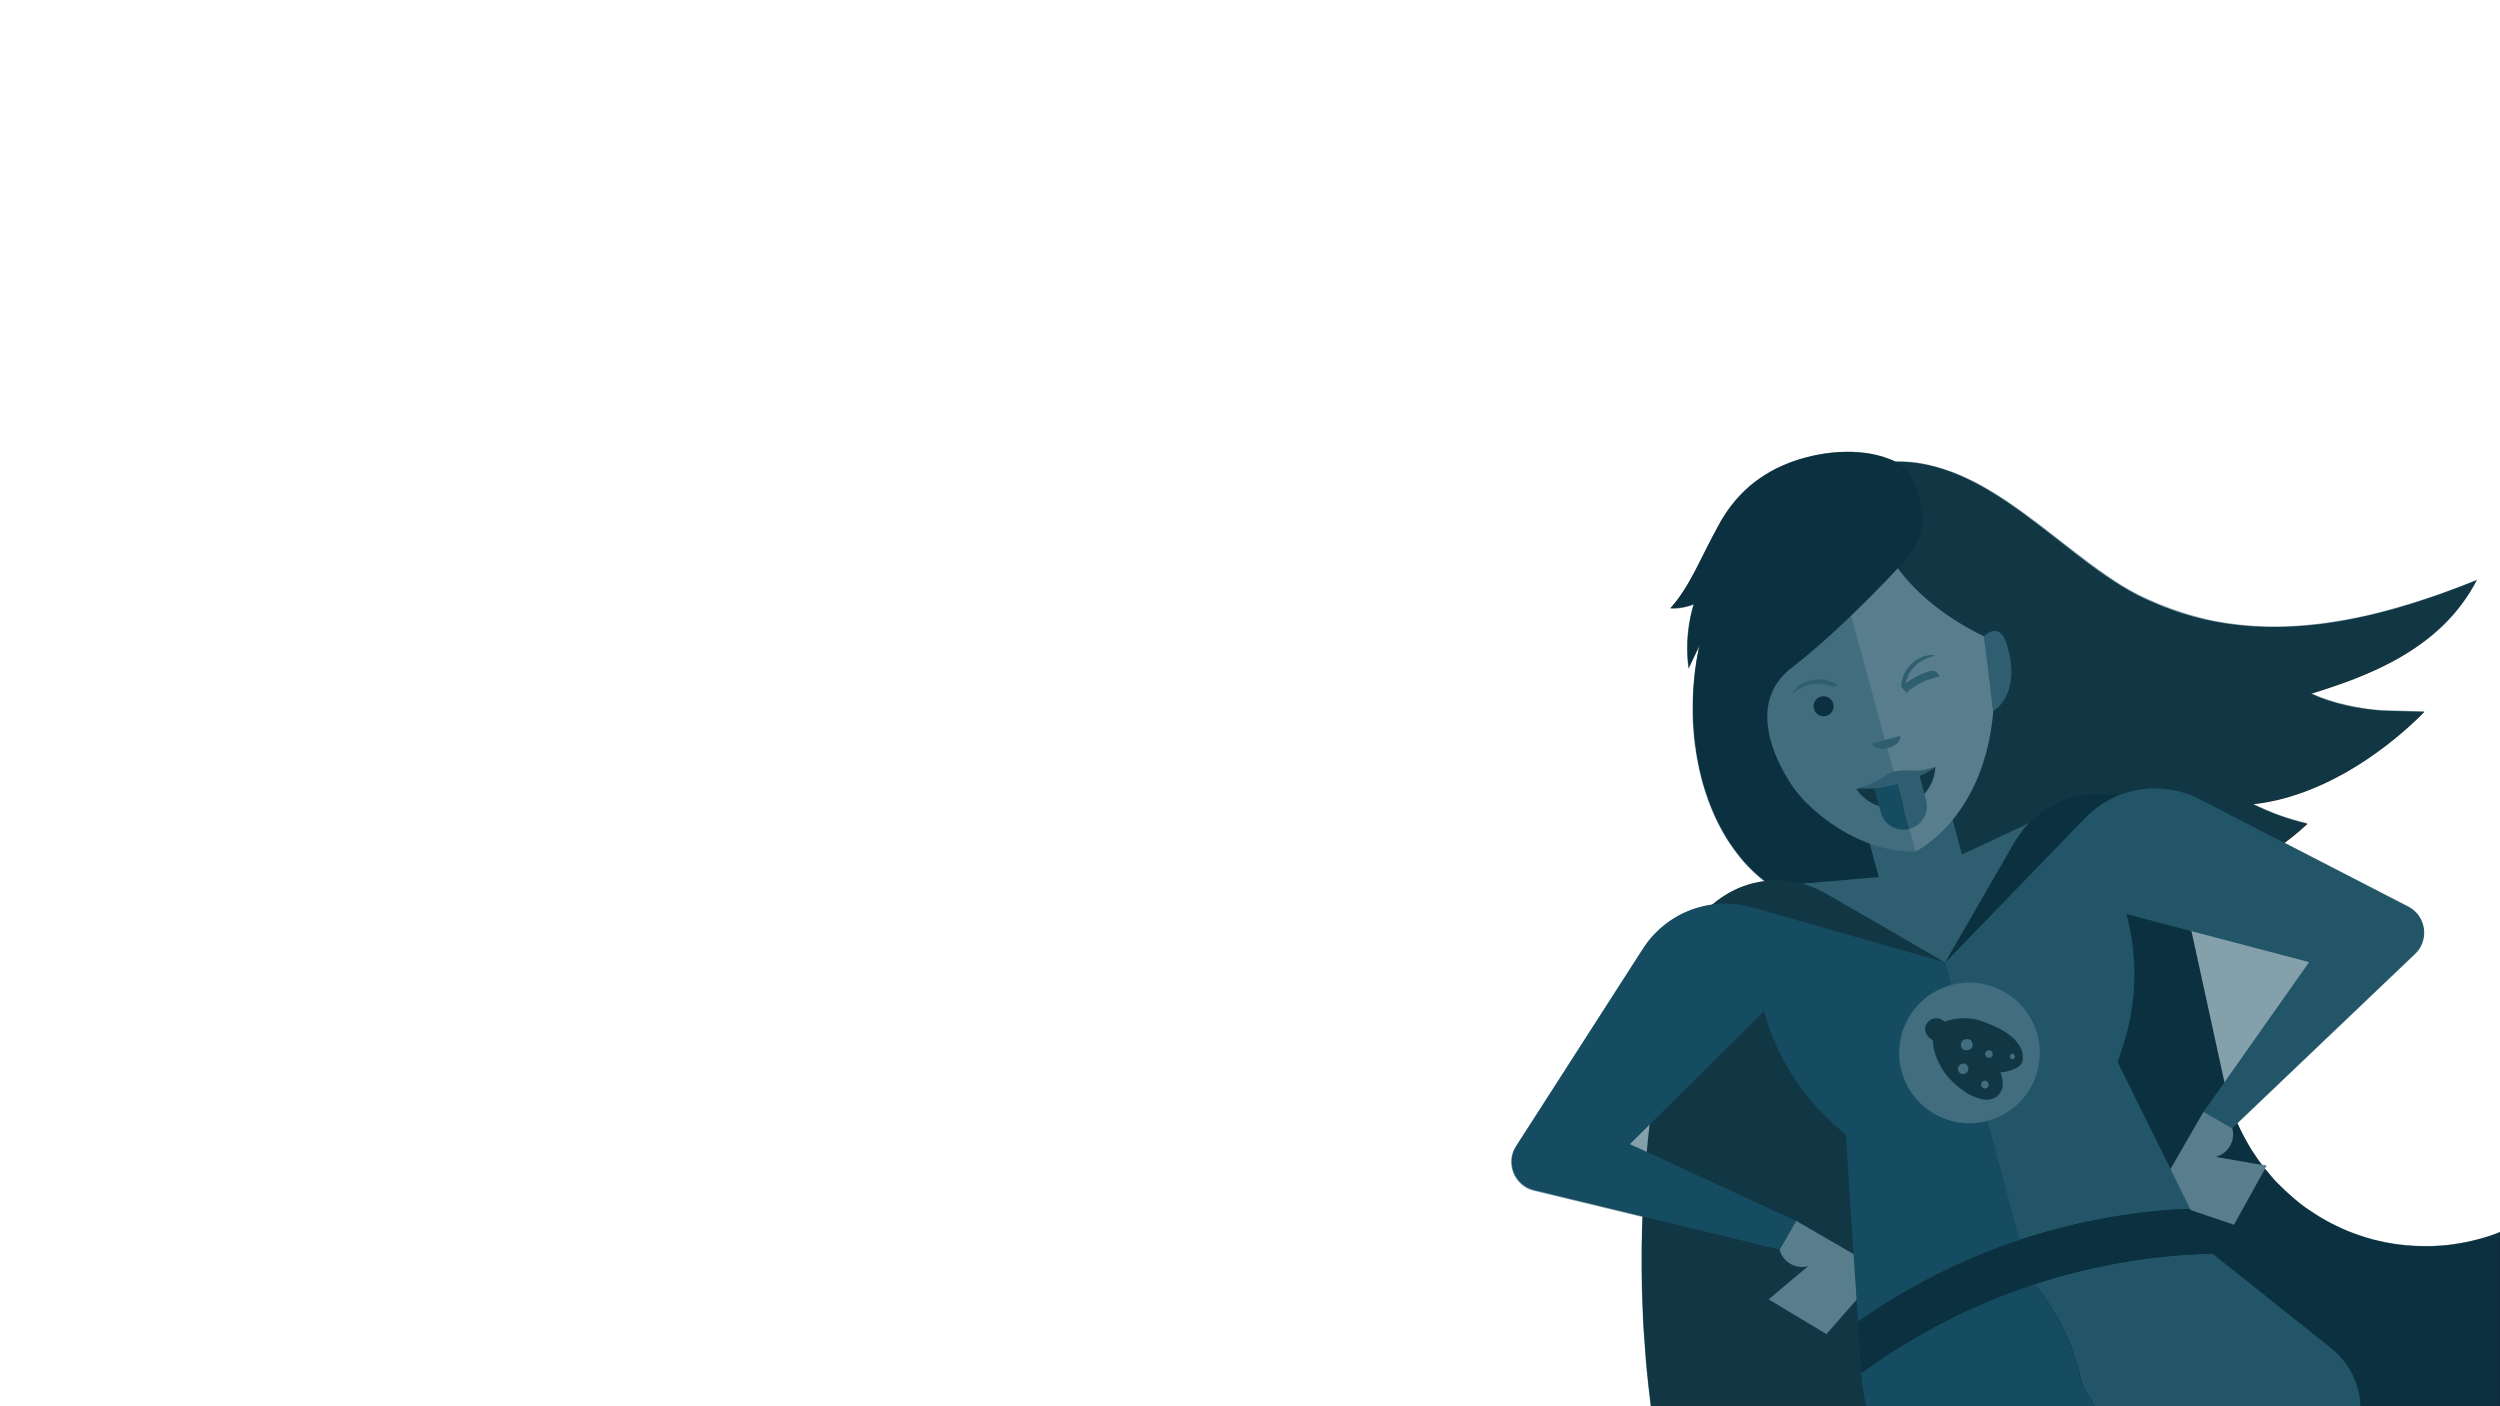 <?xml version="1.0" encoding="utf-8"?>
<!-- Generator: Adobe Illustrator 18.0.0, SVG Export Plug-In . SVG Version: 6.00 Build 0)  -->
<!DOCTYPE svg PUBLIC "-//W3C//DTD SVG 1.1//EN" "http://www.w3.org/Graphics/SVG/1.1/DTD/svg11.dtd">
<svg version="1.1" xmlns="http://www.w3.org/2000/svg" xmlns:xlink="http://www.w3.org/1999/xlink" x="0px" y="0px"
	 viewBox="0 0 1920 1080" enable-background="new 0 0 1920 1080" xml:space="preserve">
<g id="Sfondi" display="none">
</g>
<g id="illustrazioni">
	<g>
		<path fill="#192C33" d="M1351.7,410.4c31.5-27.9,64.6-20.3,82.5-48.9l15.5-6.6c79.6-5.9,138.3,81,203.9,107.7
			c82.3,36.4,170.3,14.6,248.5-17c-26.9,51.5-79.6,72.7-127.1,87.2c16.6,7.8,35.6,11.5,54.4,13l32.5,0.9c0,0-58,62.9-131.4,71
			c12.4,6.2,26.4,11.4,41.7,15c0,0-36.4,35.6-80.4,46c3.1,3.5,6.4,6.9,9.8,10.1c-91.2,49.2-255,52.4-342.3-9.2
			C1281,624.3,1282.6,469.6,1351.7,410.4z"/>
		<path fill="#0D2128" d="M1399.2,385.8c-14.7,5.3-31.3,10.3-47.5,24.6c-69.1,59.2-70.6,214,7.8,269c34.5,24.3,80.9,38.5,130.1,43.8
			L1399.2,385.8z"/>
		<polygon fill="#547B8B" points="1366.3,680.2 1476,670.7 1575,624.3 1498.6,756.5 		"/>
		
			<rect x="1437.4" y="611.6" transform="matrix(0.966 -0.259 0.259 0.966 -118.092 402.738)" fill="#547B8B" width="66.2" height="76.6"/>
		<path fill="#7B99A5" d="M1393.9,360.3c-53.6,9.4-71.5,41.3-71.5,41.3c-26,31.6,14.2,119.9,14.2,119.9
			c11.2,28.5,27.9,67.6,27.9,67.6c47.9,70,106.6,64.9,106.6,64.9L1393.9,360.3z"/>
		<path fill="#A7BBC3" d="M1391.2,361c51.2-18.6,82.6,0,82.6,0c38.3,14.3,47.6,110.9,47.6,110.9c4.5,30.3,9.6,72.5,9.6,72.5
			c-6.5,84.6-59.9,109.5-59.9,109.5L1391.2,361z"/>
		<path fill="#547B8B" d="M1530.3,544.4c0,0-4.1-38.3-6.8-55.7c13.7-12.4,17.9,6.9,17.9,6.9c11.1,36.3-8.7,49.4-10.2,50.3
			L1530.3,544.4z"/>
		<path fill="#192C33" d="M1456.7,355.1c0,0,34.9,1.3,57.7,23.5c22.8,22.2,31.4,67.7,31.4,67.7l-10.2,21.3l-12,21.1
			c-64.1-31.3-78-73.1-78-73.1L1456.7,355.1z"/>
		<path fill="#0D2128" d="M1300.8,464c-9.8,3.9-17.9,3-17.9,3c15.1-16.8,22.7-37.8,36.6-62.9c0.7-1.3,1.4-2.5,2.1-3.8
			c0.3-0.5,0.6-1,0.9-1.6l0,0.1c16.4-27.4,40-40.9,64.2-47.4c26.1-7,56.1-6.3,76.9,7.6c0,0,27.2,36.9,2.3,68.4
			c0,0-46.9,52.3-90.2,85.7c-43.3,33.4,2.4,95.3,9.1,100.8c0,0-47.9-25.6-58.1-58.6c-0.1-0.5-0.3-1.1-0.5-1.6
			c-5.9-10.6-15.4-29.4-18.4-45.6c-0.8-4.4-1.6-8.7-2.3-13l-8.5,17.9C1294.2,493.4,1297.3,475.9,1300.8,464z"/>
		<path fill="#192C33" d="M1268,1080c-0.1-0.9-0.2-1.9-0.4-2.8c-0.3-2.3-0.5-4.6-0.8-6.9c-0.2-1.7-0.4-3.5-0.6-5.2
			c-0.1-0.8-0.2-1.6-0.3-2.5c-0.5-4.6-0.9-9.2-1.4-13.7v0c-0.2-2.5-0.4-4.9-0.6-7.4c-0.2-2.8-0.5-5.5-0.6-8.3
			c-0.2-2.1-0.3-4.3-0.5-6.5c-0.2-2.5-0.3-4.9-0.5-7.4c-0.1-2.3-0.3-4.6-0.4-7c0-0.2,0-0.4,0-0.7c-0.2-4.3-0.4-8.6-0.5-12.9
			c0-0.2,0-0.5,0-0.7c0-0.7-0.1-1.5-0.1-2.2c-0.1-2-0.1-4.1-0.2-6.1c-0.1-2.5-0.1-4.9-0.1-7.4c0-2.5-0.1-4.9-0.1-7.4
			c0-2.5,0-5,0-7.5c0-1,0-2,0-2.9c0-2.4,0-4.8,0-7.2c0-1.5,0-3,0.1-4.6c0.1-3.4,0.1-6.8,0.2-10.2c0.1-2.8,0.2-5.6,0.3-8.3v0
			c0.6-16.5,1.6-33.1,3.2-49.6c0.6-7,1.4-14.1,2.2-21.1c5.1-44.3,13.5-88.4,25.2-131.9c4.1-15.1,12.4-27.8,23.2-37.1c0,0,0,0,0,0
			c2.6-2.2,5.3-4.3,8.2-6.1c0.4-0.3,0.8-0.5,1.2-0.8c2.6-1.7,5.4-3.2,8.2-4.5c0.8-0.4,1.6-0.7,2.4-1.1c0.9-0.4,1.9-0.8,2.8-1.1
			c1.4-0.5,2.8-1,4.3-1.5c0.5-0.1,1-0.3,1.4-0.4c1-0.3,1.9-0.5,2.9-0.8c0.5-0.1,0.9-0.2,1.4-0.3c0,0,0.1,0,0.1,0
			c0.5-0.1,1-0.2,1.4-0.3c1-0.2,2-0.4,3-0.6c0.5-0.1,1-0.2,1.5-0.2s1-0.1,1.5-0.2h0c9.4-1.1,19-0.5,28.5,2c6.1,1.7,12.2,4.2,18,7.5
			l56.1,32.4l0.1,0.1l35.6,20.6v0l4.7,17.4v0l6.8,25.5l4.3,16.1l2.2,8.2l10.2,37.9l4.5,16.6l24.5,91.4h0l9.3,34.8v0l24.9,93H1268z"
			/>
		<path fill="#0D2128" d="M1920,946.1V1080h-334.7l-24.9-93v0l-9.3-34.8h0l-24.5-91.4l-4.5-16.6l-10.2-37.9l-2.2-8.2l-4.3-16.1
			l-6.8-25.5v0l-4.7-17.4v0l8.5-14.8l44.5-77.1c3.4-5.8,7.3-11,11.8-15.5l0,0c17.8-18,43.4-25.3,67.5-20.7
			c14,2.7,27.5,9.5,38.6,20.6l14.7,67.4l3.5,15.9l25.3,115.9l0.5,2.4c2.2,10.1,5.4,19.9,9.5,29.3c0.5,1.3,1.1,2.5,1.7,3.7
			c1.5,3.1,3,6.2,4.7,9.2c0.7,1.2,1.4,2.5,2.1,3.7c0.4,0.7,0.9,1.4,1.3,2.2c0.4,0.6,0.7,1.2,1.1,1.8c0.4,0.6,0.8,1.3,1.3,2
			c0.8,1.3,1.7,2.6,2.6,3.9c0,0.1,0.1,0.1,0.1,0.2c0.8,1.2,1.7,2.4,2.6,3.6c0.4,0.6,0.9,1.2,1.4,1.8c0,0,0,0,0,0s0,0,0,0
			c0.8,1,1.5,2,2.3,3c1.5,1.9,3,3.7,4.6,5.5c0.1,0.2,0.3,0.3,0.4,0.5c0.7,0.8,1.4,1.6,2.1,2.4c0.8,0.9,1.6,1.8,2.5,2.6
			c0,0,0.1,0.1,0.1,0.1c0.7,0.8,1.5,1.5,2.3,2.3c0.2,0.2,0.3,0.3,0.5,0.5c0.8,0.8,1.6,1.6,2.4,2.3c0,0,0,0,0,0
			c0.8,0.8,1.6,1.5,2.5,2.3c0.2,0.2,0.3,0.3,0.5,0.5c0.7,0.7,1.5,1.3,2.3,2c0.1,0.1,0.2,0.2,0.3,0.3c0.8,0.7,1.7,1.5,2.6,2.2
			c0.1,0.1,0.1,0.1,0.2,0.2c0.8,0.7,1.6,1.3,2.4,2c0.1,0.1,0.2,0.2,0.3,0.2c1,0.8,1.9,1.5,2.9,2.3c0,0,0,0,0,0
			c0.9,0.6,1.7,1.3,2.6,1.9c0.3,0.2,0.5,0.4,0.8,0.5c0.8,0.5,1.5,1.1,2.3,1.6c0.4,0.3,0.7,0.5,1.1,0.7c0.8,0.5,1.6,1.1,2.4,1.6
			c0.9,0.6,1.9,1.2,2.8,1.8c0.3,0.2,0.7,0.4,1,0.6c0.8,0.5,1.7,1,2.5,1.5c4.6,2.7,9.3,5,14,7.2c1.6,0.7,3.2,1.4,4.8,2.1c0,0,0,0,0,0
			c3.2,1.3,6.4,2.5,9.7,3.6c1.6,0.5,3.3,1.1,4.9,1.6c1.6,0.5,3.3,1,4.9,1.4c0.8,0.2,1.7,0.4,2.5,0.6c2.5,0.6,5,1.2,7.5,1.7
			c10,2,20.1,2.9,30.3,2.9c1.1,0,2.2,0,3.3,0c1,0,2.1,0,3.1-0.1c0.2,0,0.4,0,0.6,0c0.9,0,1.8-0.1,2.8-0.2c0.2,0,0.4,0,0.6,0
			c1-0.1,2-0.1,3-0.2c1.1-0.1,2.2-0.2,3.3-0.3c0,0,0,0,0,0c1.1-0.1,2.2-0.3,3.3-0.4c2.2-0.3,4.4-0.6,6.6-1c3.3-0.6,6.6-1.2,9.8-2
			s6.5-1.6,9.7-2.6c1.1-0.3,2.1-0.7,3.2-1c1.1-0.3,2.1-0.7,3.2-1.1c1-0.3,2-0.7,3-1.1c0.1,0,0.2-0.1,0.3-0.1
			c0.3-0.1,0.6-0.2,0.9-0.4C1919.4,946.3,1919.7,946.2,1920,946.1z"/>
		<path fill="#A7BBC3" d="M1379.4,937.6l66.1,38.2l-42.8,48.8l-44.4-26.7l30.4-25.5l0,0c-9.6,2.6-19.5-3.1-22-12.7l0,0L1379.4,937.6
			z"/>
		<path fill="#A7BBC3" d="M1692.4,853.7l-38.2,66.1l61.5,20.8l25.1-45.3l-39.1-6.8l0,0c9.6-2.6,15.3-12.4,12.7-22l0,0L1692.4,853.7z
			"/>
		<path fill="#23566A" d="M1433.2,1080c-1.7-8.4-3-16.8-3.8-25.4l4-2.8c5-3.6,10-7,15-10.4c1.3-0.8,2.5-1.7,3.8-2.5
			c1.3-0.9,2.7-1.7,4-2.5c1.2-0.8,2.5-1.6,3.7-2.3c2.8-1.8,5.6-3.5,8.5-5.1c1.1-0.6,2.1-1.3,3.2-1.9c6.6-3.8,13.3-7.5,20-11
			c1.3-0.7,2.6-1.4,3.9-2c1.4-0.7,2.7-1.4,4-2c1.3-0.6,2.6-1.3,3.9-1.9c0.2-0.1,0.4-0.2,0.6-0.3c1.2-0.6,2.4-1.2,3.6-1.7
			c0.1,0,0.1-0.1,0.2-0.1c1.3-0.6,2.7-1.3,4-1.9c1.1-0.5,2.2-1,3.2-1.5c1-0.5,2.1-0.9,3.1-1.4c2.1-0.9,4.3-1.9,6.4-2.8
			c1.3-0.6,2.5-1.1,3.8-1.6c1.4-0.6,2.8-1.1,4.2-1.7c1.6-0.6,3.2-1.3,4.8-1.9c1.2-0.5,2.4-0.9,3.6-1.4c1.2-0.4,2.4-0.9,3.5-1.3
			c1.9-0.7,3.8-1.4,5.6-2.1c1-0.4,2-0.7,3-1.1c2-0.7,3.9-1.4,5.9-2c0.4-0.1,0.8-0.3,1.2-0.4c0.2-0.1,0.4-0.1,0.6-0.2
			c0.5-0.2,0.9-0.3,1.4-0.5c2.3,2.7,4.6,5.6,6.7,8.4c0.9,1.1,1.7,2.3,2.5,3.5c0.4,0.6,0.8,1.2,1.2,1.8c0.8,1.2,1.6,2.4,2.4,3.6
			c2.3,3.6,4.5,7.3,6.5,11.1c2.7,5,5.1,10.2,7.3,15.5c1.1,2.6,2.1,5.3,3,8s1.8,5.4,2.6,8.2l5.3,18.4l9.1,15.2H1433.2z"/>
		<path fill="#3C697A" d="M1560.4,987c0.4-0.1,0.8-0.3,1.3-0.4c-1.8,0.6-3.7,1.2-5.5,1.8C1557.6,988,1559,987.5,1560.4,987z"/>
		<path fill="#3C697A" d="M1812.8,1080H1609l-9.1-15.2l-5.3-18.4c-0.8-2.8-1.6-5.5-2.6-8.2c-0.9-2.7-1.9-5.4-3-8
			c-2.1-5.3-4.6-10.5-7.3-15.5c-2-3.8-4.2-7.5-6.5-11.1c-0.8-1.2-1.6-2.4-2.4-3.6c-0.4-0.6-0.8-1.2-1.2-1.8
			c-0.8-1.2-1.7-2.3-2.5-3.5c-2.1-2.9-4.4-5.7-6.7-8.4c2.1-0.7,4.2-1.4,6.4-2c1.1-0.4,2.3-0.7,3.4-1.1c0.5-0.2,1-0.3,1.4-0.4
			c1.2-0.4,2.4-0.7,3.6-1.1c1.4-0.4,2.8-0.8,4.2-1.2c1-0.3,2.1-0.6,3.1-0.9c0.8-0.2,1.5-0.4,2.3-0.6c1-0.3,2.1-0.6,3.1-0.8
			c1.4-0.4,2.8-0.7,4.3-1.1c1.4-0.4,2.9-0.7,4.3-1.1c1.4-0.3,2.9-0.7,4.3-1c1.4-0.3,2.9-0.7,4.3-1c2.9-0.6,5.7-1.3,8.6-1.8
			c2.9-0.6,5.8-1.2,8.7-1.7c1.4-0.3,2.9-0.5,4.3-0.8c1.4-0.3,2.9-0.5,4.3-0.7c1.5-0.2,2.9-0.5,4.4-0.7c1.5-0.2,2.9-0.4,4.4-0.7
			c2.9-0.4,5.8-0.8,8.8-1.2c2.9-0.4,5.9-0.7,8.8-1c1.5-0.2,2.9-0.3,4.4-0.5c2.6-0.3,5.2-0.5,7.8-0.7c1.8-0.2,3.6-0.3,5.4-0.4
			c1.5-0.1,3-0.2,4.4-0.3c0.1,0,0.2,0,0.3,0c2.9-0.2,5.7-0.3,8.6-0.4c3-0.1,5.9-0.2,8.9-0.3l91.2,72.7
			C1804.2,1046.5,1812.2,1062.9,1812.8,1080z"/>
		<path fill="#23566A" d="M1494,739.2l57.1,213.1c-44,14.7-85.9,35.7-124.2,62.8l-9.3-143.6l-8.2-7.2
			c-26.4-23.2-45.4-53.8-54.5-87.8l-103.1,102.2l127.6,59l-12.7,22L1178.2,914c-15-3.6-22-21-13.6-34l97.4-151.6
			c17.9-27.8,51.9-40.7,83.7-31.5L1494,739.2z"/>
		<path fill="#3C697A" d="M1854.8,732.7l-140.4,133.8l-22-12.7l81-114.9l-140.3-36.9c9.1,34,8,70-3.3,103.3l-3.5,10.3l55.7,112.7
			c-44.8,1.8-88.8,10-130.9,24L1494,739.2l107.2-110.8c23-23.8,58.9-29.7,88.3-14.5l160.2,82.6C1863.4,703.5,1866,722,1854.8,732.7z
			"/>
		<g>
			<path fill="#7B99A5" d="M1564.7,794.7c7.7,28.8-9.4,58.4-38.2,66.1c-28.8,7.7-58.4-9.4-66.1-38.2c-7.7-28.8,9.4-58.4,38.2-66.1
				C1527.4,748.8,1557,765.9,1564.7,794.7z"/>
			<path fill="#192C33" d="M1548.8,800.1c-4-5.2-12.4-10.8-26.7-15.8c-6.1-2.2-11.9-2.6-16.6-2.2h0c-7.3,0.5-12.2,2.6-12.2,2.6
				c-6.1-5.8-12.1-0.7-12.6,0.1c-0.4,0.8-3.2,3.1-1.9,7.6c1.4,4.9,5.8,6.5,5.8,6.5c-0.5,1.3,0.1,10.3,6.6,21.5
				c6.5,11.3,19.9,19.5,19.9,19.5s5.7,3.1,11,4.3h0c1.8,0.4,3.6,0.6,5.2,0.3c6-1.1,7.5-2.7,10-7.4c2.5-4.7-1-13.7-1-13.7
				c1.9,0.5,6.6-0.9,8.3-1.5c1.7-0.6,8.6-2.6,8.9-8.3C1553.8,808,1552.8,805.2,1548.8,800.1z M1508.7,824.7
				c-2.2,0.6-4.3-0.6-4.9-2.8c-0.6-2.2,0.8-4.4,3-5c2.2-0.6,4.2,0.8,4.8,3S1510.9,824.1,1508.7,824.7z M1512,806.3
				c-0.1,0-0.2,0.1-0.3,0.1c-2.6,0.7-4.9-0.2-5.6-2.7c-0.6-2.4,0.6-4.8,3.2-5.5c0.2,0,0.3-0.1,0.5-0.1c0,0,0,0,0,0
				c2.4-0.4,4.4,0.7,5,3C1515.4,803.5,1514.4,805.6,1512,806.3L1512,806.3z M1525.2,835.9c-1.6,0.4-3.2-0.6-3.6-2.2
				c-0.4-1.6,0.5-3.3,2-3.7s3.2,0.6,3.6,2.2C1527.7,833.8,1526.8,835.5,1525.2,835.9z M1528.4,812.3c-1.6,0.4-3.1-0.3-3.6-2
				c-0.5-1.7,0.5-3.2,2.1-3.6c1.6-0.4,3,0.4,3.4,2.1C1530.8,810.5,1530,811.9,1528.4,812.3z M1546,813.5c-1.2,0.3-2.1-0.4-2.4-1.6
				c-0.3-1.2,0.3-2.3,1.6-2.6c1.2-0.3,1.8,0.4,2.1,1.6C1547.6,812.1,1547.3,813.2,1546,813.5z"/>
		</g>
		<path fill="#0D2128" d="M1699,962.8c-47.4,1.2-94.1,9.4-138.7,24.3c-45.1,15-88,36.8-127,64.8l-3.9,2.8l-2.6-39.6
			c38.3-27,80.2-48.1,124.2-62.8c42.1-14,86.1-22.2,130.9-24L1699,962.8z"/>
		<path fill="#192C33" d="M1425.7,606c8.2,12.1,23.4,17.5,37.2,13.3c13.3-4,22.7-16.1,23.5-30.1L1425.7,606z"/>
		<path fill="#547B8B" d="M1450.3,574.5c-5.9,1.6-11.5,0-12.5-3.5l21.5-5.8C1460.3,568.7,1456.2,572.9,1450.3,574.5z"/>
		<path fill="#547B8B" d="M1391.2,522.3c12-2.8,20.3,4.2,20.3,4.2c-2.2,1.2-5.1,0.7-5.1,0.7c-12.3-4.7-18.9-0.8-22.5,0.8
			c-3.6,1.6-7.5,4.7-7.5,4.7S1379.2,525,1391.2,522.3z"/>
		<path fill="#547B8B" d="M1474,595l5.2,19.5c1.3,4.8,0.5,9.7-1.8,13.7c-2.3,4-6.1,7.1-10.9,8.4l-0.1,0l-9.3-34.8L1474,595z"/>
		<path fill="#23566A" d="M1457,601.8l9.3,34.8c-9.6,2.5-19.4-3.2-21.9-12.8l-5.2-19.5L1457,601.8z"/>
		<path fill="#547B8B" d="M1435.9,602.4c6.7-2.9,13.1-8.3,19.2-9.9c6-1.6,14.4-0.1,21.6-1c4-0.5,7.9-2.1,10.8-2.9
			c0,0-4.4,3.1-10.2,6c-6.4,3.1-14.5,6.1-19.6,7.5c-6.1,1.6-15.6,3.5-23.7,3.6c-4.7,0-8.8-0.4-8.8-0.4
			C1428,604.6,1432.2,604,1435.9,602.4z"/>
		<circle fill="#0D2128" cx="1400.5" cy="542.4" r="7.7"/>
		<g>
			<path fill="#547B8B" d="M1463,525.2c5.7-4.4,12.2-7.8,19.2-9.9c3.2-1,6.6,1.1,7.2,4.4l0,0c-9.5,1.8-18.3,6.1-25.3,12.3l-4-4.5
				c0,0-0.4-10.9,9.1-18.7c9.5-7.8,17.2-5.4,17.2-5.4s-4.8,1.2-8.3,3.1c-3.5,1.9-10.6,4.8-14.4,17.4
				C1463.8,524,1463.5,524.5,1463,525.2z"/>
		</g>
		<path opacity="0.5" fill="#0B4359" d="M1919.1,946.4c-0.3,0.1-0.6,0.2-0.9,0.4c-0.1,0-0.2,0.1-0.3,0.1c-1,0.4-2,0.8-3,1.1
			c-1.1,0.4-2.1,0.8-3.2,1.1c-1.1,0.4-2.1,0.7-3.2,1c-1.8,0.5-3.5,1.1-5.3,1.5c-1.5,0.4-2.9,0.8-4.4,1.1c-3.3,0.8-6.5,1.4-9.8,2
			c-2.2,0.4-4.4,0.7-6.6,1c-1.1,0.1-2.2,0.3-3.3,0.4c0,0,0,0,0,0c-1.1,0.1-2.2,0.2-3.3,0.3c-1,0.1-2,0.2-3,0.2c-0.2,0-0.4,0-0.6,0
			c-0.9,0.1-1.8,0.1-2.8,0.2c-0.2,0-0.4,0-0.6,0c-1,0-2.1,0.1-3.1,0.1c-1.1,0-2.2,0-3.3,0c-10.1,0-20.3-1-30.3-2.9
			c-2.5-0.5-5-1-7.5-1.7c-0.8-0.2-1.7-0.4-2.5-0.6c-1.6-0.4-3.3-0.9-4.9-1.4c-1.6-0.5-3.3-1-4.9-1.6c-3.3-1.1-6.5-2.3-9.7-3.6
			c0,0,0,0,0,0c-1.6-0.7-3.2-1.3-4.8-2.1c-4.8-2.1-9.4-4.5-14-7.2c-0.9-0.5-1.7-1-2.5-1.5c-0.3-0.2-0.7-0.4-1-0.6
			c-0.9-0.6-1.9-1.2-2.8-1.8c-0.8-0.5-1.6-1.1-2.4-1.6c-0.4-0.2-0.7-0.5-1.1-0.7c-0.8-0.5-1.6-1.1-2.3-1.6c-0.3-0.2-0.5-0.4-0.8-0.5
			c-0.9-0.6-1.7-1.2-2.6-1.9c0,0,0,0,0,0c-1-0.7-2-1.5-2.9-2.3c-0.1-0.1-0.2-0.2-0.3-0.2c-0.8-0.6-1.6-1.3-2.4-2
			c-0.1-0.1-0.1-0.1-0.2-0.2c-0.9-0.7-1.7-1.4-2.6-2.2c-0.1-0.1-0.2-0.2-0.3-0.3c-0.8-0.7-1.5-1.3-2.3-2c-0.2-0.2-0.4-0.3-0.5-0.5
			c-0.8-0.8-1.7-1.5-2.5-2.3c0,0,0,0,0,0c-0.8-0.8-1.6-1.5-2.4-2.3c-0.2-0.2-0.3-0.3-0.5-0.5c-0.8-0.8-1.5-1.5-2.3-2.3
			c0,0,0-0.1-0.1-0.1c-0.8-0.9-1.6-1.8-2.5-2.6c-0.7-0.8-1.4-1.6-2.1-2.4c-0.1-0.2-0.3-0.3-0.4-0.5c-1.6-1.8-3.1-3.6-4.6-5.5
			l1.3-2.4l-3.6-0.6c0,0,0,0,0,0s0,0,0,0h0c-0.5-0.6-0.9-1.2-1.4-1.8c-0.9-1.2-1.7-2.4-2.6-3.6c0-0.1-0.1-0.1-0.1-0.2
			c-0.9-1.3-1.7-2.6-2.6-3.9c-0.4-0.6-0.8-1.3-1.3-2c-0.4-0.6-0.7-1.2-1.1-1.8c-0.4-0.7-0.9-1.4-1.3-2.2c-0.7-1.2-1.4-2.4-2.1-3.7
			c-1.7-3-3.2-6.1-4.7-9.2c-0.6-1.2-1.1-2.5-1.7-3.7l0,0l22.5-21.4l42.1-40.2l71.8-68.4c0.1-0.1,0.3-0.3,0.4-0.4l0.4-0.4
			c0.3-0.3,0.5-0.6,0.8-0.8c0.2-0.3,0.5-0.6,0.7-0.9c0.2-0.3,0.4-0.5,0.6-0.8c0,0,0-0.1,0-0.1c0.2-0.3,0.4-0.6,0.6-0.9
			c0.1-0.2,0.3-0.4,0.4-0.7c0.1-0.1,0.2-0.3,0.3-0.4c0.1-0.3,0.3-0.5,0.4-0.8c0,0,0-0.1,0-0.1c0.1-0.3,0.3-0.6,0.4-0.8
			c0.1-0.3,0.2-0.5,0.3-0.8v0c0.1-0.2,0.1-0.3,0.2-0.5c0.1-0.2,0.2-0.5,0.3-0.7c0.1-0.3,0.2-0.7,0.3-1c0.1-0.3,0.2-0.6,0.2-0.9
			c0-0.1,0.1-0.3,0.1-0.4c0-0.1,0-0.1,0-0.2c0-0.2,0.1-0.4,0.1-0.5c0.1-0.7,0.2-1.3,0.3-1.9c0-0.4,0.1-0.7,0.1-1.1
			c0-0.4,0-0.7,0-1.1c0-0.4,0-0.7,0-1.1c0-0.3,0-0.6-0.1-0.9v-0.1c0,0,0,0,0,0c0-0.3-0.1-0.6-0.1-1c0-0.1,0-0.3-0.1-0.4
			c0-0.3-0.1-0.6-0.1-0.9c0-0.2-0.1-0.4-0.1-0.5c0-0.2-0.1-0.3-0.1-0.5c0-0.2-0.1-0.4-0.2-0.7c0-0.2-0.1-0.4-0.2-0.6
			c-0.1-0.3-0.2-0.5-0.3-0.8c0-0.1-0.1-0.3-0.1-0.4v0c-0.1-0.2-0.2-0.4-0.3-0.7c-0.3-0.9-0.7-1.7-1.2-2.5c-0.1-0.3-0.3-0.5-0.4-0.8
			c-0.1-0.3-0.3-0.5-0.5-0.8c-0.2-0.3-0.3-0.5-0.5-0.8c-0.2-0.3-0.4-0.5-0.6-0.7c-0.2-0.2-0.4-0.5-0.6-0.7c-0.1-0.1-0.3-0.3-0.4-0.4
			c-0.2-0.2-0.4-0.4-0.6-0.6c-0.2-0.2-0.4-0.4-0.6-0.6c-0.1-0.1-0.1-0.1-0.2-0.2c-0.3-0.3-0.6-0.6-0.9-0.8c-0.4-0.3-0.8-0.7-1.3-1
			c-0.4-0.3-0.9-0.6-1.4-0.9c-0.5-0.3-0.9-0.6-1.4-0.8l-95.1-49c3.6-2.7,6.7-5.2,9.3-7.3c0.4-0.4,0.8-0.7,1.2-1
			c0.6-0.5,1.1-1,1.7-1.4c0.2-0.2,0.5-0.4,0.7-0.6c0.5-0.4,0.9-0.8,1.3-1.1c0.3-0.3,0.7-0.6,0.9-0.8c0.4-0.4,0.8-0.8,1.2-1.1
			c0.3-0.3,0.6-0.6,0.9-0.8c0.4-0.3,0.6-0.6,0.7-0.6c0,0,0,0,0,0h0v0c-1-0.2-1.9-0.4-2.9-0.7c-0.9-0.2-1.9-0.5-2.8-0.7
			c-1.9-0.5-3.7-1-5.5-1.6c-0.9-0.3-1.8-0.6-2.7-0.8h0c-1.2-0.4-2.4-0.8-3.5-1.1c-1.2-0.4-2.3-0.8-3.5-1.2c-0.8-0.3-1.5-0.6-2.3-0.8
			c-0.6-0.2-1.3-0.5-1.9-0.7c-0.6-0.2-1.3-0.5-1.9-0.8c-1.7-0.7-3.4-1.4-5-2.1c-1.3-0.6-2.6-1.1-3.9-1.7c-0.1,0-0.1-0.1-0.2-0.1
			c-0.4-0.2-0.9-0.4-1.3-0.6c-0.6-0.3-1.2-0.6-1.8-0.8c-0.4-0.2-0.8-0.4-1.2-0.6c-0.4-0.2-0.8-0.4-1.1-0.6c0,0,0,0,0,0
			c1.7-0.2,3.4-0.4,5.1-0.6c1.1-0.2,2.3-0.3,3.4-0.5c1.1-0.2,2.2-0.4,3.4-0.6c0.6-0.1,1.1-0.2,1.7-0.3c1.1-0.2,2.2-0.5,3.3-0.7
			c1.1-0.3,2.2-0.5,3.3-0.8c1.1-0.3,2.2-0.6,3.3-0.8c1.6-0.4,3.3-0.9,4.9-1.4c0.9-0.3,1.9-0.6,2.8-0.9c0.9-0.3,1.9-0.6,2.8-0.9
			c1.8-0.6,3.7-1.3,5.5-1.9c0.5-0.2,1-0.4,1.5-0.6c1-0.4,2.1-0.8,3.1-1.2c1-0.4,2-0.8,3-1.2s2-0.8,3-1.3c1-0.4,2-0.9,3-1.3
			c0.9-0.4,1.9-0.9,2.8-1.3c0.9-0.4,1.7-0.8,2.5-1.2c0.2-0.1,0.3-0.1,0.5-0.2c1.1-0.5,2.2-1.1,3.3-1.7c1.3-0.6,2.5-1.3,3.7-1.9
			c0.5-0.2,0.9-0.5,1.4-0.7c1.1-0.6,2.3-1.2,3.4-1.9c0.6-0.3,1.1-0.6,1.7-0.9c0.6-0.3,1.1-0.6,1.6-1c0.4-0.3,0.9-0.5,1.3-0.8
			c0.9-0.5,1.7-1,2.6-1.6c0.4-0.3,0.9-0.5,1.3-0.8s0.8-0.5,1.3-0.8c0.8-0.5,1.7-1.1,2.5-1.6c0.8-0.5,1.6-1,2.4-1.6
			c1.2-0.8,2.4-1.6,3.6-2.4c1.9-1.3,3.8-2.6,5.6-3.9c0.7-0.5,1.5-1.1,2.2-1.6c0.6-0.4,1.2-0.9,1.8-1.3c0.5-0.3,0.9-0.7,1.3-1
			c0.3-0.3,0.7-0.5,1-0.8c2-1.5,4-3,5.8-4.5c0.6-0.5,1.2-1,1.8-1.5c0,0,0,0,0,0c0.6-0.5,1.2-1,1.7-1.4c1.1-0.9,2.3-1.9,3.3-2.8
			c0.5-0.4,0.9-0.8,1.4-1.2c0.7-0.6,1.3-1.1,1.9-1.7c0.4-0.4,0.8-0.7,1.2-1.1c0.8-0.7,1.6-1.4,2.3-2.1c0.3-0.3,0.6-0.6,1-0.9
			c0,0,0,0,0,0c0.3-0.3,0.6-0.6,0.9-0.8c0.3-0.3,0.6-0.5,0.9-0.8c0.4-0.4,0.7-0.7,1.1-1c0.4-0.3,0.7-0.7,1-1
			c0.2-0.2,0.3-0.3,0.5-0.5c0.2-0.1,0.3-0.3,0.5-0.4c0.3-0.3,0.6-0.6,0.9-0.8c0.1-0.1,0.3-0.3,0.4-0.4c0.1-0.1,0.3-0.3,0.4-0.4
			c0.3-0.3,0.5-0.5,0.7-0.7c0.1-0.1,0.2-0.2,0.3-0.3c0.1-0.1,0.2-0.2,0.3-0.3c0.2-0.2,0.4-0.4,0.6-0.6c0.1-0.1,0.2-0.2,0.3-0.3
			c0.1-0.1,0.1-0.2,0.2-0.2c0.1-0.1,0.1-0.2,0.2-0.2c0.1-0.1,0.3-0.3,0.4-0.4c0.1-0.1,0.1-0.1,0.2-0.2c0-0.1,0.1-0.1,0.1-0.1
			c0-0.1,0.1-0.1,0.1-0.1c0.1-0.1,0.1-0.1,0.2-0.2s0.1-0.1,0.1-0.1v0h0v0l-32.5-0.9c0,0-0.1,0-0.2,0c-1.1-0.1-2.3-0.2-3.4-0.3
			c-0.1,0-0.2,0-0.3,0c-2.1-0.2-4.2-0.4-6.4-0.7c-0.3,0-0.5-0.1-0.8-0.1c-0.4-0.1-0.8-0.1-1.3-0.2c-0.6-0.1-1.2-0.2-1.9-0.3
			c-1-0.2-2-0.3-3-0.5c-0.3,0-0.7-0.1-1-0.2c0,0-0.1,0-0.1,0c-0.9-0.1-1.9-0.3-2.9-0.5c-1.2-0.2-2.3-0.4-3.5-0.7
			c-1.1-0.2-2.3-0.5-3.4-0.8c-0.6-0.1-1.1-0.3-1.7-0.4c-1.1-0.3-2.3-0.5-3.4-0.8c-0.6-0.2-1.1-0.3-1.7-0.5c-1.1-0.3-2.3-0.6-3.4-1
			c-1.1-0.3-2.3-0.7-3.4-1.1c-0.5-0.2-1.1-0.4-1.6-0.5c-0.9-0.3-1.8-0.6-2.7-1c-0.2-0.1-0.4-0.1-0.6-0.2c-0.7-0.3-1.4-0.6-2.1-0.8
			c-1.2-0.5-2.4-1-3.6-1.5c-0.7-0.3-1.5-0.7-2.2-1c0.8-0.2,1.6-0.5,2.4-0.7c0.7-0.2,1.4-0.4,2.1-0.6c1.5-0.5,3-0.9,4.5-1.4
			c2.3-0.7,4.5-1.5,6.8-2.2c0.8-0.3,1.5-0.5,2.3-0.8c0.8-0.3,1.5-0.5,2.3-0.8c0.8-0.3,1.5-0.5,2.3-0.8c0.8-0.3,1.5-0.5,2.3-0.8
			c0.8-0.3,1.5-0.6,2.3-0.8c1.9-0.7,3.8-1.4,5.7-2.1c1.9-0.7,3.8-1.5,5.6-2.3c1.5-0.6,2.9-1.2,4.4-1.8c0.1-0.1,0.3-0.1,0.4-0.2
			c0.8-0.3,1.6-0.7,2.4-1c0.9-0.4,1.9-0.8,2.8-1.2c0.6-0.3,1.3-0.6,2-0.9c0.8-0.4,1.6-0.7,2.4-1.1c3.1-1.5,6.3-3.1,9.4-4.7
			c0.7-0.4,1.5-0.8,2.2-1.2c0.8-0.4,1.5-0.9,2.3-1.3c0.8-0.4,1.5-0.9,2.3-1.3c2.3-1.3,4.5-2.7,6.7-4.1c1.4-0.9,2.8-1.8,4.1-2.7
			c1.4-0.9,2.7-1.9,4-2.8c1.3-1,2.7-1.9,4-2.9c1.2-0.9,2.3-1.8,3.5-2.7c0.5-0.4,1-0.8,1.6-1.3c0.5-0.5,1.1-0.9,1.6-1.4
			c0.7-0.6,1.4-1.1,2-1.7c0.4-0.3,0.7-0.6,1.1-1c0.1-0.1,0.2-0.2,0.3-0.3c0.5-0.4,0.9-0.8,1.4-1.2c0.6-0.6,1.2-1.1,1.8-1.7
			c0.6-0.6,1.2-1.2,1.8-1.8s1.2-1.2,1.8-1.8c1.2-1.2,2.3-2.4,3.4-3.7c1.1-1.3,2.2-2.5,3.3-3.9c1.1-1.3,2.1-2.6,3.2-4
			c1-1.4,2.1-2.8,3.1-4.2c1-1.4,2-2.8,2.9-4.3c0.6-0.8,1.1-1.7,1.6-2.6c0.1-0.2,0.3-0.5,0.4-0.7c0.4-0.7,0.9-1.4,1.3-2.1
			c0.1-0.2,0.3-0.4,0.4-0.7c0.3-0.5,0.6-1.1,0.9-1.6c0.3-0.5,0.5-0.9,0.8-1.4c0.5-0.8,0.9-1.7,1.4-2.5c-0.8,0.3-1.5,0.6-2.3,0.9
			c-1.9,0.8-3.9,1.5-5.8,2.3c-2.7,1.1-5.5,2.1-8.2,3.1c-1.2,0.4-2.3,0.9-3.5,1.3c-1.2,0.4-2.4,0.9-3.5,1.3l0,0
			c-1.6,0.6-3.1,1.1-4.7,1.7l0,0c-1.6,0.6-3.2,1.1-4.8,1.7c-1.6,0.6-3.2,1.1-4.8,1.6c-1.3,0.4-2.7,0.9-4,1.3
			c-1.9,0.6-3.7,1.2-5.6,1.8c-2,0.6-4,1.3-6.1,1.9c-0.1,0-0.3,0.1-0.4,0.1c-0.4,0.1-0.9,0.3-1.3,0.4c-0.1,0-0.3,0.1-0.4,0.1
			c-3.7,1.1-7.4,2.2-11.2,3.2c-0.8,0.2-1.6,0.4-2.4,0.7c-2.4,0.6-4.9,1.3-7.3,1.9c-1.6,0.4-3.3,0.8-4.9,1.2
			c-1.2,0.3-2.5,0.6-3.7,0.9s-2.5,0.6-3.7,0.8c-3.3,0.7-6.6,1.4-9.9,2c-1.6,0.3-3.3,0.6-5,0.9s-3.3,0.6-4.9,0.8
			c-1.7,0.3-3.3,0.5-5,0.8c-1.7,0.2-3.3,0.5-5,0.7c-1.7,0.2-3.3,0.4-5,0.6c-6.6,0.8-13.3,1.3-19.9,1.6c-1.7,0.1-3.3,0.1-5,0.2
			c-0.8,0-1.7,0-2.5,0.1c-0.7,0-1.5,0-2.2,0c-0.9,0-1.8,0-2.8,0c-1.1,0-2.2,0-3.3,0c-1.6,0-3.2-0.1-4.8-0.1c0,0,0,0,0,0
			c-2.5-0.1-5.1-0.2-7.6-0.4c-0.1,0-0.1,0-0.2,0c-0.6,0-1.1-0.1-1.7-0.1c-1.9-0.1-3.9-0.3-5.8-0.5c-0.8-0.1-1.6-0.2-2.4-0.2
			s-1.6-0.2-2.5-0.3c-1.1-0.1-2.2-0.3-3.3-0.4c-1.1-0.1-2.2-0.3-3.3-0.4c-0.5-0.1-1-0.1-1.5-0.2c-1-0.1-2.1-0.3-3.1-0.5
			c-0.6-0.1-1.2-0.2-1.9-0.3c-1.4-0.2-2.8-0.5-4.2-0.8c-0.2,0-0.4-0.1-0.6-0.1c-1.8-0.3-3.5-0.7-5.2-1.1c-0.7-0.2-1.4-0.3-2.1-0.5
			c-0.8-0.2-1.6-0.4-2.4-0.6c-1.6-0.4-3.3-0.8-4.9-1.3c-0.8-0.2-1.6-0.4-2.4-0.7c-0.9-0.2-1.7-0.5-2.5-0.7c-0.8-0.2-1.5-0.4-2.3-0.7
			c-0.1,0-0.1,0-0.2-0.1c-0.8-0.2-1.5-0.5-2.3-0.7c-0.8-0.3-1.6-0.5-2.4-0.8c-4.1-1.3-8.1-2.8-12.1-4.4c-0.9-0.3-1.7-0.7-2.6-1
			c-0.8-0.3-1.5-0.6-2.3-0.9c-1-0.4-1.9-0.8-2.9-1.3c-2-0.8-4-1.7-5.9-2.6c-1-0.5-2-0.9-3-1.4c-0.5-0.2-1-0.5-1.5-0.7
			c-1-0.5-2-1-2.9-1.5c-0.5-0.3-1-0.5-1.5-0.8c-0.8-0.4-1.6-0.9-2.4-1.3c-0.7-0.4-1.3-0.7-2-1.1c0,0-0.1-0.1-0.1-0.1
			c-0.7-0.4-1.4-0.8-2.1-1.2c-0.6-0.4-1.2-0.7-1.9-1.1c-0.1-0.1-0.3-0.2-0.4-0.2c-0.6-0.4-1.3-0.8-1.9-1.2c-0.8-0.5-1.6-1-2.3-1.5
			c0,0,0,0,0,0c-0.8-0.5-1.5-1-2.3-1.5c-1-0.7-2-1.3-3-2c-2.1-1.4-4.2-2.8-6.2-4.3c-0.5-0.3-1-0.7-1.5-1c-2.9-2.1-5.8-4.2-8.7-6.3
			c-0.5-0.4-1-0.7-1.4-1.1c-1.5-1.1-2.9-2.2-4.4-3.3c-1.2-0.9-2.4-1.8-3.6-2.8c-6.5-5-13.1-10.2-19.7-15.3c-0.5-0.4-1-0.8-1.5-1.1
			c-1-0.8-2-1.5-2.9-2.3c-1-0.8-1.9-1.5-2.9-2.2c-1.5-1.2-3-2.3-4.5-3.4c-1-0.8-2-1.5-3-2.2c-5-3.8-10-7.4-15.1-10.9
			c-1.5-1-2.9-2-4.4-3c-0.5-0.3-1-0.7-1.5-1c-0.6-0.4-1.1-0.8-1.7-1.1c-0.8-0.5-1.6-1-2.4-1.6c-4.3-2.7-8.5-5.3-12.9-7.7
			c-0.4-0.2-0.9-0.5-1.3-0.7c-2.7-1.5-5.4-2.9-8.2-4.2c-1-0.5-2.1-1-3.2-1.5l0,0c-0.8-0.4-1.6-0.7-2.4-1.1c-1.3-0.6-2.7-1.2-4-1.7
			c-0.2-0.1-0.4-0.2-0.6-0.3c-0.1,0-0.2-0.1-0.4-0.1c-0.8-0.3-1.5-0.6-2.3-0.9c-1.1-0.4-2.2-0.8-3.3-1.2c-0.6-0.2-1.1-0.4-1.7-0.6
			c-0.7-0.3-1.4-0.5-2.2-0.7h0c-0.1,0-0.1,0-0.2-0.1c-0.7-0.2-1.4-0.5-2.2-0.7c-0.7-0.2-1.4-0.4-2.1-0.6c-1-0.3-2-0.6-2.9-0.8
			c-0.6-0.1-1.2-0.3-1.9-0.5c-0.6-0.1-1.3-0.3-1.9-0.5c-0.1,0-0.3-0.1-0.4-0.1c-0.7-0.2-1.4-0.3-2.1-0.4c-0.5-0.1-0.9-0.2-1.4-0.3
			c-1.7-0.3-3.5-0.6-5.2-0.9c-0.6-0.1-1.2-0.2-1.8-0.2c-0.6-0.1-1.2-0.1-1.7-0.2c-0.6-0.1-1.2-0.1-1.8-0.2c-0.1,0-0.2,0-0.3,0
			c-0.8-0.1-1.5-0.1-2.2-0.2c-0.1,0-0.2,0-0.3,0c-3-0.2-6-0.3-9-0.2c0.2,0.1,0.3,0.1,0.5,0.2c0,0,0,0,0.1,0c-0.1,0-0.1,0-0.2,0
			c-0.4-0.1-0.7-0.1-1.1-0.2c0.2,0,0.5,0,0.7,0c0,0,0,0,0,0h0c0,0-0.1,0-0.1-0.1c-0.3-0.2-0.6-0.3-1-0.4c0,0-0.1,0-0.1,0
			c-0.3-0.1-0.6-0.3-0.9-0.4c-0.7-0.3-1.4-0.6-2.1-0.9c0,0,0,0,0,0c-0.3-0.1-0.6-0.2-0.9-0.3c-0.3-0.1-0.6-0.2-0.9-0.3
			c-0.2-0.1-0.4-0.1-0.5-0.2c-0.5-0.2-1.1-0.4-1.6-0.6c-0.3-0.1-0.6-0.2-0.9-0.3c-0.5-0.2-1.1-0.3-1.6-0.5c-0.1,0-0.3-0.1-0.4-0.1
			c-0.6-0.2-1.3-0.4-1.9-0.5c-0.1,0-0.1,0-0.2-0.1c-0.7-0.2-1.4-0.4-2.2-0.5c-0.6-0.1-1.3-0.3-1.9-0.4c0,0,0,0,0,0
			c-0.3-0.1-0.6-0.1-0.9-0.2c0,0,0,0,0,0c-0.6-0.1-1.2-0.2-1.7-0.3c-0.8-0.1-1.6-0.3-2.4-0.4c-1.5-0.2-3-0.4-4.5-0.5
			c-0.1,0-0.2,0-0.4,0c-0.8-0.1-1.5-0.1-2.2-0.2c-0.5,0-1-0.1-1.5-0.1c-0.1,0-0.2,0-0.2,0h-0.2c-0.6,0-1.2-0.1-1.9-0.1
			c-0.6,0-1.1,0-1.7,0c-0.6,0-1.2,0-1.8,0c-3.4,0-6.9,0.2-10.4,0.5c-2.6,0.2-5.3,0.6-7.9,1c-4.7,0.7-9.4,1.7-13.9,2.9
			c-1.3,0.4-2.6,0.7-4,1.1c-0.5,0.2-1,0.3-1.5,0.5c-1,0.3-2,0.6-3,1c-0.5,0.2-1,0.3-1.5,0.5c-0.7,0.2-1.3,0.5-2,0.7
			c-0.6,0.2-1.3,0.5-1.9,0.8c-0.7,0.3-1.3,0.5-1.9,0.8c-0.7,0.3-1.5,0.6-2.2,0.9c-1.5,0.7-2.9,1.3-4.4,2.1c-0.7,0.4-1.4,0.7-2.2,1.1
			c-0.7,0.4-1.4,0.8-2.1,1.2c-1.4,0.8-2.8,1.6-4.2,2.5c-0.7,0.4-1.4,0.9-2.1,1.3c-0.7,0.5-1.4,0.9-2.1,1.4c-0.7,0.5-1.4,1-2.1,1.5
			c-0.3,0.2-0.6,0.5-1,0.7c-0.4,0.3-0.7,0.5-1.1,0.8c-0.5,0.4-1,0.8-1.5,1.2c-0.5,0.4-1,0.8-1.5,1.2c-0.5,0.4-1,0.8-1.5,1.3
			c-0.5,0.4-1,0.9-1.4,1.3c-1,0.9-1.9,1.8-2.9,2.7c-0.3,0.3-0.6,0.6-0.9,0.9c-0.3,0.4-0.7,0.7-1,1.1c-0.3,0.4-0.7,0.7-1,1.1
			c-0.4,0.4-0.8,0.8-1.2,1.3c-0.3,0.3-0.6,0.6-0.9,1c-0.3,0.4-0.7,0.8-1,1.2c-0.3,0.4-0.7,0.8-1,1.2c-0.3,0.4-0.7,0.8-1,1.2
			c0,0-0.1,0.1-0.1,0.1c-0.4,0.5-0.7,0.9-1.1,1.4c-0.4,0.5-0.8,1-1.2,1.6c-0.4,0.6-0.9,1.2-1.3,1.8c-0.4,0.5-0.7,1-1,1.5
			c-0.3,0.4-0.6,0.8-0.8,1.2c0,0,0,0,0,0c-0.1,0.2-0.3,0.4-0.4,0.6c-0.3,0.5-0.7,1-1,1.6c-0.5,0.7-0.9,1.4-1.4,2.2l0-0.1
			c-0.1,0.1-0.1,0.3-0.2,0.4c-0.1,0.3-0.3,0.5-0.4,0.8c-0.1,0.1-0.1,0.3-0.2,0.4c-0.7,1.2-1.4,2.5-2.1,3.8c0,0,0,0,0,0
			c-0.9,1.6-1.7,3.1-2.5,4.7c-0.8,1.5-1.6,3.1-2.4,4.6c-3.3,6.3-6.2,12.3-9.1,18c-0.6,1.1-1.2,2.3-1.7,3.4c0,0,0,0,0,0
			c-0.6,1.1-1.1,2.2-1.7,3.3c-0.6,1.1-1.2,2.2-1.7,3.3c-0.5,0.8-0.9,1.7-1.4,2.5c-0.5,0.9-1,1.7-1.4,2.6c-0.7,1.3-1.4,2.5-2.2,3.7
			c-0.7,1.2-1.5,2.4-2.3,3.6c-0.8,1.2-1.5,2.3-2.3,3.5c-0.5,0.7-1,1.4-1.5,2.1c0,0,0,0,0,0c-0.3,0.5-0.7,1-1.1,1.4
			c-0.1,0.1-0.1,0.2-0.2,0.3c-0.2,0.3-0.4,0.5-0.6,0.8c-0.1,0.1-0.1,0.2-0.2,0.3c-0.1,0.2-0.2,0.3-0.4,0.5c-0.4,0.5-0.7,0.9-1.1,1.4
			c-0.4,0.5-0.9,1.1-1.4,1.6c-0.5,0.5-0.9,1.1-1.4,1.6h0v0c0,0,0.2,0,0.6,0.1h0c0.1,0,0.1,0,0.2,0c0,0,0,0,0,0c0.2,0,0.3,0,0.5,0
			c0.1,0,0.1,0,0.2,0c0.5,0,1.1,0,1.9,0c0.1,0,0.3,0,0.4,0c0.5,0,1,0,1.5-0.1c0.4,0,0.8-0.1,1.2-0.1c0.4,0,0.9-0.1,1.3-0.2
			c0.3,0,0.5-0.1,0.8-0.1c0,0,0.1,0,0.1,0c0.3-0.1,0.7-0.1,1-0.2c0.8-0.1,1.6-0.3,2.4-0.5c0.5-0.1,1.1-0.3,1.6-0.4
			c0.4-0.1,0.8-0.2,1.1-0.3c0.3-0.1,0.5-0.2,0.8-0.3c0.7-0.2,1.3-0.5,2-0.7c-3.5,11.9-6.6,29.3-3.7,49.2l0,0l4-8.4l0.8-1.7l0.7-1.4
			l2.5-5.2c-0.2,1-0.4,2-0.6,3c-0.2,0.9-0.3,1.8-0.5,2.7c0,0,0,0,0,0c-0.3,1.6-0.6,3.2-0.8,4.7c0,0.1,0,0.2,0,0.3
			c-0.1,0.6-0.2,1.2-0.3,1.7c-0.1,0.6-0.2,1.2-0.3,1.8c-0.1,1-0.3,1.9-0.4,2.9c0,0.2-0.1,0.4-0.1,0.6c-0.1,0.7-0.2,1.5-0.3,2.2
			c0,0.4-0.1,0.8-0.1,1.2c0,0.1,0,0.2,0,0.3c-0.1,0.6-0.1,1.3-0.2,1.9c-0.1,0.8-0.2,1.5-0.2,2.3c0,0.2,0,0.4-0.1,0.5v0
			c-0.1,0.9-0.1,1.8-0.2,2.7c-0.1,1.9-0.3,3.7-0.4,5.6c0,0.8-0.1,1.6-0.1,2.4c0,0.7-0.1,1.4-0.1,2.1c0,0.6,0,1.2-0.1,1.8
			c0,1,0,2-0.1,3c0,1,0,2,0,2.9c0,1,0,1.9,0,2.9c0,1.5,0.1,3,0.1,4.5c0,0.1,0,0.2,0,0.2c0,0.8,0.1,1.7,0.1,2.5
			c0,0.6,0.1,1.1,0.1,1.7c0,0.5,0.1,1,0.1,1.5c0,0,0,0.1,0,0.1c0,0.2,0,0.4,0,0.6c0.1,1,0.1,2.1,0.2,3.1c0.1,0.8,0.1,1.6,0.2,2.4
			c0.1,0.8,0.1,1.6,0.2,2.4c0,0.1,0,0.1,0,0.2c0.1,0.9,0.2,1.8,0.3,2.8c0,0.1,0,0.3,0,0.4c0.1,1,0.2,2,0.4,2.9
			c0.1,0.7,0.2,1.3,0.3,2c0.1,0.6,0.2,1.2,0.3,1.8c0,0,0,0,0,0c0.1,0.7,0.2,1.4,0.3,2.1c0.1,0.6,0.2,1.2,0.3,1.9
			c0.1,0.6,0.2,1.2,0.3,1.7c0.1,0.8,0.3,1.6,0.4,2.5c0.1,0.8,0.3,1.6,0.5,2.4c0.3,1.6,0.7,3.3,1,4.9c0.2,0.8,0.4,1.6,0.6,2.4
			c0.4,1.7,0.8,3.3,1.2,5c0.2,0.7,0.4,1.5,0.6,2.2c0.2,0.8,0.4,1.6,0.7,2.3c0.5,1.6,0.9,3.2,1.4,4.8c0.3,0.8,0.5,1.6,0.8,2.3
			c0,0.1,0,0.1,0.1,0.2c0.5,1.5,1,2.9,1.5,4.4c1.1,3.1,2.3,6.1,3.6,9.1c0.3,0.7,0.6,1.4,0.9,2.1c0.5,1.2,1,2.3,1.6,3.5
			c0.3,0.5,0.5,1.1,0.8,1.6c0.3,0.6,0.6,1.2,0.9,1.8c0.2,0.4,0.4,0.8,0.6,1.1c0.2,0.4,0.4,0.8,0.6,1.1c0.3,0.5,0.5,1,0.8,1.5
			c0.4,0.8,0.8,1.5,1.2,2.3c0.2,0.4,0.5,0.8,0.7,1.2c0.4,0.7,0.8,1.4,1.2,2c0.3,0.5,0.6,0.9,0.8,1.4c0.4,0.7,0.9,1.4,1.3,2.1
			c0.4,0.6,0.8,1.2,1.2,1.8c0.4,0.6,0.8,1.2,1.2,1.7c0.4,0.6,0.8,1.1,1.2,1.7c0.4,0.5,0.7,1,1.1,1.5c0.5,0.7,1.1,1.5,1.6,2.2
			c0.4,0.6,0.9,1.1,1.3,1.7c0.5,0.6,1,1.2,1.4,1.8c0.5,0.6,1,1.2,1.4,1.8l0,0c0.4,0.4,0.7,0.9,1.1,1.3c0.2,0.3,0.5,0.6,0.7,0.8
			c0.9,1,1.8,2,2.7,3c0.1,0.1,0.2,0.2,0.3,0.3c0.4,0.4,0.8,0.8,1.2,1.2l0.3,0.3c0.4,0.5,0.9,0.9,1.3,1.3c0.6,0.6,1.2,1.1,1.7,1.7
			c0.5,0.5,1.1,1,1.7,1.5c2.2,2,4.5,3.9,6.9,5.8c-0.5,0.1-1,0.1-1.5,0.2s-1,0.1-1.5,0.2c-1,0.2-2,0.3-3,0.6
			c-0.5,0.1-0.9,0.2-1.4,0.3c0,0-0.1,0-0.1,0c-0.5,0.1-0.9,0.2-1.4,0.3c-1,0.2-2,0.5-2.9,0.8c-0.5,0.1-1,0.3-1.4,0.4
			c-1.4,0.4-2.9,0.9-4.3,1.5c-0.9,0.4-1.9,0.7-2.8,1.1c-0.8,0.3-1.6,0.7-2.4,1.1c-2.8,1.3-5.6,2.8-8.2,4.5c-0.4,0.3-0.8,0.5-1.2,0.8
			c-2.9,1.9-5.6,3.9-8.2,6.1c-3.7,0.5-7.4,1.3-11,2.3c-0.7,0.2-1.5,0.4-2.2,0.7c-0.7,0.2-1.5,0.5-2.2,0.7c-1.5,0.5-2.9,1.1-4.3,1.7
			c0,0,0,0,0,0c0,0-0.1,0-0.1,0.1c-0.5,0.2-1,0.4-1.4,0.6c-0.1,0-0.2,0.1-0.3,0.1c-0.3,0.1-0.6,0.3-1,0.5c-0.1,0-0.2,0.1-0.3,0.1
			c-0.4,0.2-0.8,0.4-1.2,0.6c0,0-0.1,0-0.1,0.1c-0.6,0.3-1.2,0.6-1.8,0.9c-0.1,0.1-0.2,0.1-0.3,0.2c-0.6,0.4-1.3,0.7-1.9,1.1
			c-0.7,0.4-1.3,0.8-2,1.2c-0.5,0.3-1,0.7-1.5,1c-0.3,0.2-0.5,0.4-0.8,0.5c0,0-0.1,0.1-0.1,0.1c-0.5,0.3-0.9,0.6-1.4,1
			c-0.6,0.4-1.2,0.8-1.8,1.3c-0.1,0.1-0.2,0.2-0.3,0.3c-0.5,0.4-1.1,0.8-1.6,1.3c-0.6,0.4-1.1,0.9-1.6,1.4c-0.1,0.1-0.2,0.1-0.3,0.2
			c-1.2,1-2.3,2-3.4,3.1c-0.6,0.6-1.1,1.1-1.7,1.7c-0.6,0.6-1.1,1.1-1.6,1.7c-0.4,0.4-0.8,0.9-1.2,1.3c-0.1,0.1-0.2,0.3-0.3,0.4
			c-0.1,0.1-0.1,0.1-0.1,0.2c-0.4,0.5-0.9,1.1-1.3,1.6c-0.1,0.1-0.2,0.2-0.2,0.3c-0.5,0.6-0.9,1.2-1.3,1.8c-1,1.3-1.9,2.6-2.8,4
			l-97.4,151.6c-1.1,1.7-1.9,3.4-2.5,5.2c-0.2,0.5-0.3,1-0.4,1.5l-0.2,0.8c-0.1,0.3-0.1,0.5-0.1,0.8c-0.1,0.5-0.2,1-0.2,1.5
			c0,0.1,0,0.1,0,0.2c0,0.1,0,0.1,0,0.1c0,0.1,0,0.3,0,0.4c0,0.1,0,0.2,0,0.3c0,0.1,0,0.1,0,0.1c0,0.3,0,0.7,0,1v0.1
			c0,0.4,0,0.7,0,1.1c0,0.1,0,0.1,0,0.2c0,0.3,0,0.6,0.1,1v0.1c0.1,0.8,0.2,1.5,0.4,2.3c0,0.1,0.1,0.3,0.1,0.4
			c0,0.1,0.1,0.3,0.1,0.4c0,0,0,0,0,0c0.1,0.6,0.3,1.2,0.5,1.7c0.1,0.4,0.3,0.7,0.4,1.1c0.1,0.4,0.3,0.7,0.4,1.1
			c0.2,0.4,0.3,0.7,0.5,1c0.2,0.3,0.4,0.7,0.6,1v0c0.3,0.5,0.6,1,1,1.5c0.7,1,1.5,2,2.4,2.8c0.4,0.4,0.9,0.9,1.3,1.3c0,0,0,0,0,0
			c0.2,0.2,0.4,0.3,0.5,0.5c0.2,0.1,0.4,0.3,0.5,0.4l0.6,0.4c0.2,0.1,0.4,0.3,0.6,0.4c0,0,0,0,0,0c0.4,0.2,0.8,0.5,1.1,0.7
			c0,0,0.1,0,0.1,0.1c0,0,0.1,0,0.1,0c0.1,0.1,0.2,0.1,0.3,0.2c0.3,0.2,0.6,0.3,0.9,0.5c0.6,0.3,1.2,0.5,1.8,0.8
			c0.3,0.1,0.6,0.2,0.9,0.3c0.3,0.1,0.6,0.2,1,0.3c0.3,0.1,0.6,0.2,1,0.3l83.5,20.2v0c-0.1,2.8-0.2,5.6-0.3,8.3
			c-0.1,1.7-0.1,3.4-0.1,5.1c0,1.7-0.1,3.4-0.1,5.1c0,1.5,0,3.1-0.1,4.6c0,2.4,0,4.8,0,7.2c0,0.5,0,1,0,1.5c0,3,0,6,0,9
			c0,2.5,0,4.9,0.1,7.4c0,2.5,0.1,4.9,0.1,7.4c0.1,2.1,0.1,4.1,0.2,6.1c0,0.7,0,1.5,0.1,2.2c0,0.2,0,0.5,0,0.7
			c0.1,4.3,0.3,8.6,0.5,12.9c0,0.2,0,0.4,0,0.7c0.1,2.3,0.2,4.7,0.4,7c0.1,2.5,0.3,4.9,0.5,7.4c0.1,2.2,0.3,4.3,0.5,6.5
			c0.2,2.8,0.4,5.5,0.6,8.3c0.2,2.4,0.4,4.9,0.6,7.4v0c0.4,4.6,0.9,9.2,1.4,13.7c0.1,0.8,0.2,1.6,0.3,2.5c0.2,1.7,0.4,3.5,0.6,5.2
			c0.3,2.3,0.5,4.6,0.8,6.9c0.1,0.9,0.2,1.9,0.4,2.8h652V946.1C1919.7,946.2,1919.4,946.3,1919.1,946.4z M1456.7,355
			C1456.8,355,1456.8,355,1456.7,355c0.3,0.1,0.5,0.1,0.7,0.1h0c0,0,0,0,0,0c-0.2,0-0.3,0-0.4,0c-0.2,0-0.3,0-0.3,0l0,0v0
			c0,0,0,0,0,0c-0.1-0.1-0.3-0.1-0.4-0.2c0,0,0,0-0.1,0l0,0C1456.4,354.9,1456.5,355,1456.7,355z"/>
	</g>
</g>
<g id="Layer_1" display="none">
</g>
<g id="griglia" display="none">
</g>
<g id="commenti" display="none">
</g>
</svg>
